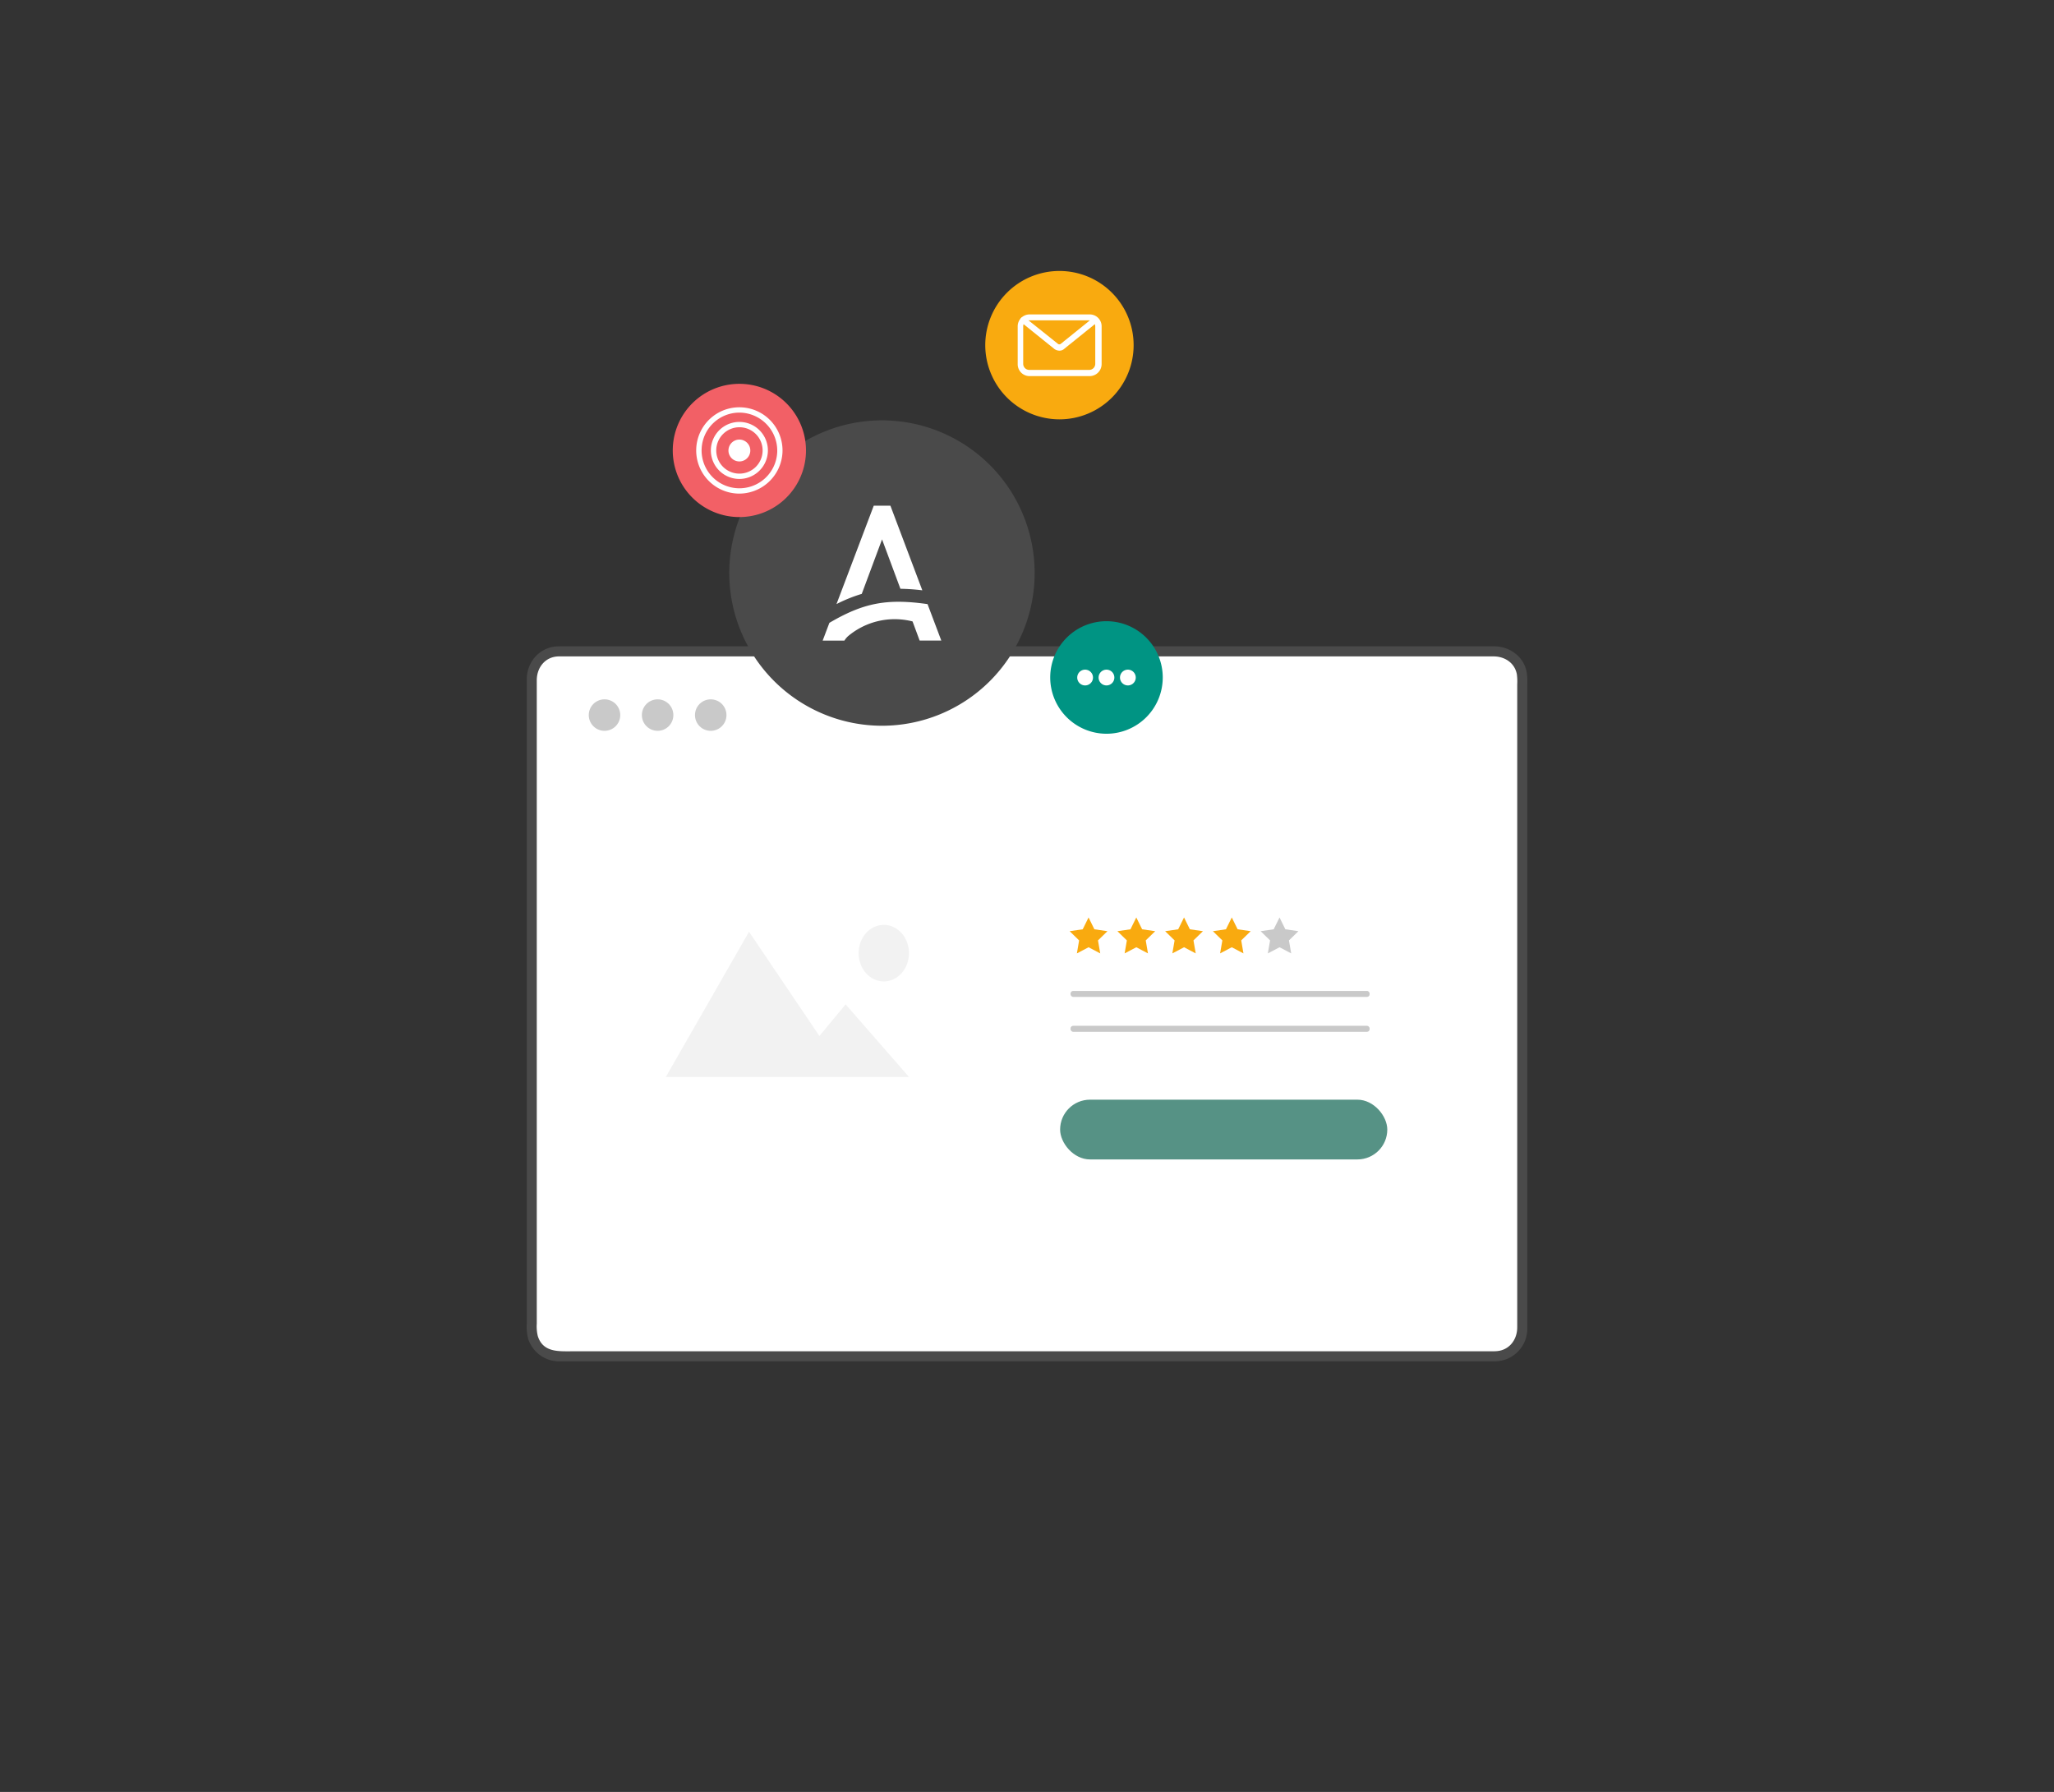 <svg xmlns="http://www.w3.org/2000/svg" viewBox="0 0 917.03 800"><rect x="0" y="0" width="917.03" height="800" fill="#333333" stroke="none"/><defs><style>.cls-1{fill:#fff;}.cls-2{fill:#4a4a4a;}.cls-3{fill:#c9c9c9;}.cls-4{fill:#569285;}.cls-5{fill:#f2f2f2;}.cls-6{fill:#f9aa0f;}.cls-7{fill:#009483;}.cls-8{fill:#f26066;}</style></defs><title>Artboard 1</title><g id="Layer_2" data-name="Layer 2"><rect class="cls-1" x="237.4" y="290.79" width="442.23" height="314.73" rx="12"/><path class="cls-2" d="M667.63,603.27H255.22c-5.95,0-12.81.49-15.11-6.79a18.28,18.28,0,0,1-.46-5.57V303.68c0-5.67,3.76-10.52,9.75-10.64.77,0,1.55,0,2.32,0H653.4c4.47,0,8.93,0,13.39,0,4.93,0,9.43,2.81,10.42,7.94a24.33,24.33,0,0,1,.17,4.6v287c0,5.69-3.76,10.5-9.75,10.65-2.89.07-2.9,4.57,0,4.5a14.53,14.53,0,0,0,14.25-14.7c0-1.79,0-3.58,0-5.37V305.44a26.79,26.79,0,0,0-.33-5.66c-1.42-6.81-7.63-11.2-14.39-11.24-4.13,0-8.26,0-12.4,0H251.47c-1.09,0-2.2,0-3.29.06-7.69.73-13,7.2-13,14.74,0,5.55,0,11.1,0,16.65V591.05a21.81,21.81,0,0,0,.62,6.63A14.6,14.6,0,0,0,250,607.77H667.63C670.52,607.77,670.53,603.27,667.63,603.27Z"/><circle class="cls-3" cx="269.89" cy="319.24" r="7.03"/><circle class="cls-3" cx="293.6" cy="319.24" r="7.03"/><circle class="cls-3" cx="317.31" cy="319.24" r="7.03"/><rect class="cls-4" x="473.3" y="490.94" width="146.07" height="26.67" rx="13.34"/><polygon class="cls-5" points="405.82 480.79 377.53 448.38 365.83 462.5 334.41 415.96 297.27 480.79 405.82 480.79"/><ellipse class="cls-5" cx="394.58" cy="425.52" rx="11.24" ry="12.63"/><path class="cls-2" d="M393.76,324a68.17,68.17,0,1,0-68.17-68.17A68.25,68.25,0,0,0,393.76,324Z"/><path class="cls-1" d="M370.29,278.06l-3,7.92H376l1,0a9.4,9.4,0,0,1,1.66-2,32.35,32.35,0,0,1,28.76-6.55l3.16,8.53h9.67l-6.14-16.26C395.91,267.1,385.43,269.17,370.29,278.06Z"/><path class="cls-1" d="M393.8,240.8,402,262.85a94,94,0,0,1,9.78.69l-14.25-37.79H390.1l-16.64,43.94a66.84,66.84,0,0,1,11.28-4.56Z"/><rect class="cls-3" x="477.95" y="442.39" width="133.54" height="2.67" rx="1.17"/><rect class="cls-3" x="477.95" y="457.96" width="133.54" height="2.67" rx="1.17"/><polygon class="cls-6" points="486 409.59 488.6 414.87 494.43 415.72 490.21 419.83 491.21 425.63 486 422.89 480.79 425.63 481.78 419.83 477.56 415.72 483.39 414.87 486 409.59"/><polygon class="cls-6" points="507.31 409.59 509.92 414.87 515.75 415.72 511.53 419.83 512.52 425.63 507.31 422.89 502.1 425.63 503.1 419.83 498.88 415.72 504.71 414.87 507.31 409.59"/><polygon class="cls-6" points="528.63 409.59 531.23 414.87 537.06 415.72 532.84 419.83 533.84 425.63 528.63 422.89 523.41 425.63 524.41 419.83 520.19 415.72 526.02 414.87 528.63 409.59"/><polygon class="cls-6" points="549.94 409.59 552.55 414.87 558.38 415.72 554.16 419.83 555.15 425.63 549.94 422.89 544.73 425.63 545.73 419.83 541.51 415.72 547.34 414.87 549.94 409.59"/><polygon class="cls-3" points="571.26 409.59 573.86 414.87 579.69 415.72 575.47 419.83 576.47 425.63 571.26 422.89 566.04 425.63 567.04 419.83 562.82 415.72 568.65 414.87 571.26 409.59"/><path class="cls-7" d="M494,327.57a25.12,25.12,0,1,0-25.12-25.12A25.15,25.15,0,0,0,494,327.57Z"/><path class="cls-1" d="M494,306a3.52,3.52,0,1,0-3.52-3.52A3.53,3.53,0,0,0,494,306Z"/><path class="cls-1" d="M503.55,306a3.52,3.52,0,1,0-3.52-3.52A3.53,3.53,0,0,0,503.55,306Z"/><path class="cls-1" d="M484.46,306a3.52,3.52,0,1,0-3.52-3.52A3.52,3.52,0,0,0,484.46,306Z"/><path class="cls-6" d="M473,187.21a33.12,33.12,0,1,0-33.12-33.12A33.16,33.16,0,0,0,473,187.21Z"/><path class="cls-1" d="M486.53,167.91H459.66a5.3,5.3,0,0,1-5.3-5.3V145.67a5.3,5.3,0,0,1,5.3-5.3h26.87a5.29,5.29,0,0,1,5.3,5.3v16.84A5.38,5.38,0,0,1,486.53,167.91ZM459.47,143a2.71,2.71,0,0,0-2.65,2.65v16.84a2.71,2.71,0,0,0,2.65,2.65h26.87a2.71,2.71,0,0,0,2.65-2.65V145.67a2.71,2.71,0,0,0-2.65-2.65Z"/><path class="cls-1" d="M473,156.55a4,4,0,0,1-2.27-.76l-14.57-11.73a1.36,1.36,0,1,1,1.61-2.18l14.57,11.64a1,1,0,0,0,1.23,0L487.86,142a1.36,1.36,0,0,1,1.61,2.18L475.18,155.7A3.15,3.15,0,0,1,473,156.55Z"/><path class="cls-8" d="M328.85,230.81a29.74,29.74,0,1,0-28.46-31A29.74,29.74,0,0,0,328.85,230.81Z"/><path class="cls-1" d="M329.29,220.35a19.27,19.27,0,1,1,20.06-18.45A19.36,19.36,0,0,1,329.29,220.35Zm1.52-36.13A16.89,16.89,0,1,0,347,201.8,17,17,0,0,0,330.81,184.22Z"/><path class="cls-1" d="M329.56,213.81a12.73,12.73,0,1,1,13.26-12.18A12.75,12.75,0,0,1,329.56,213.81Zm1-23.06a10.35,10.35,0,1,0,9.91,10.78A10.36,10.36,0,0,0,330.53,190.75Z"/><path class="cls-1" d="M329.9,206a4.88,4.88,0,1,0-4.67-5.08A4.87,4.87,0,0,0,329.9,206Z"/></g></svg>